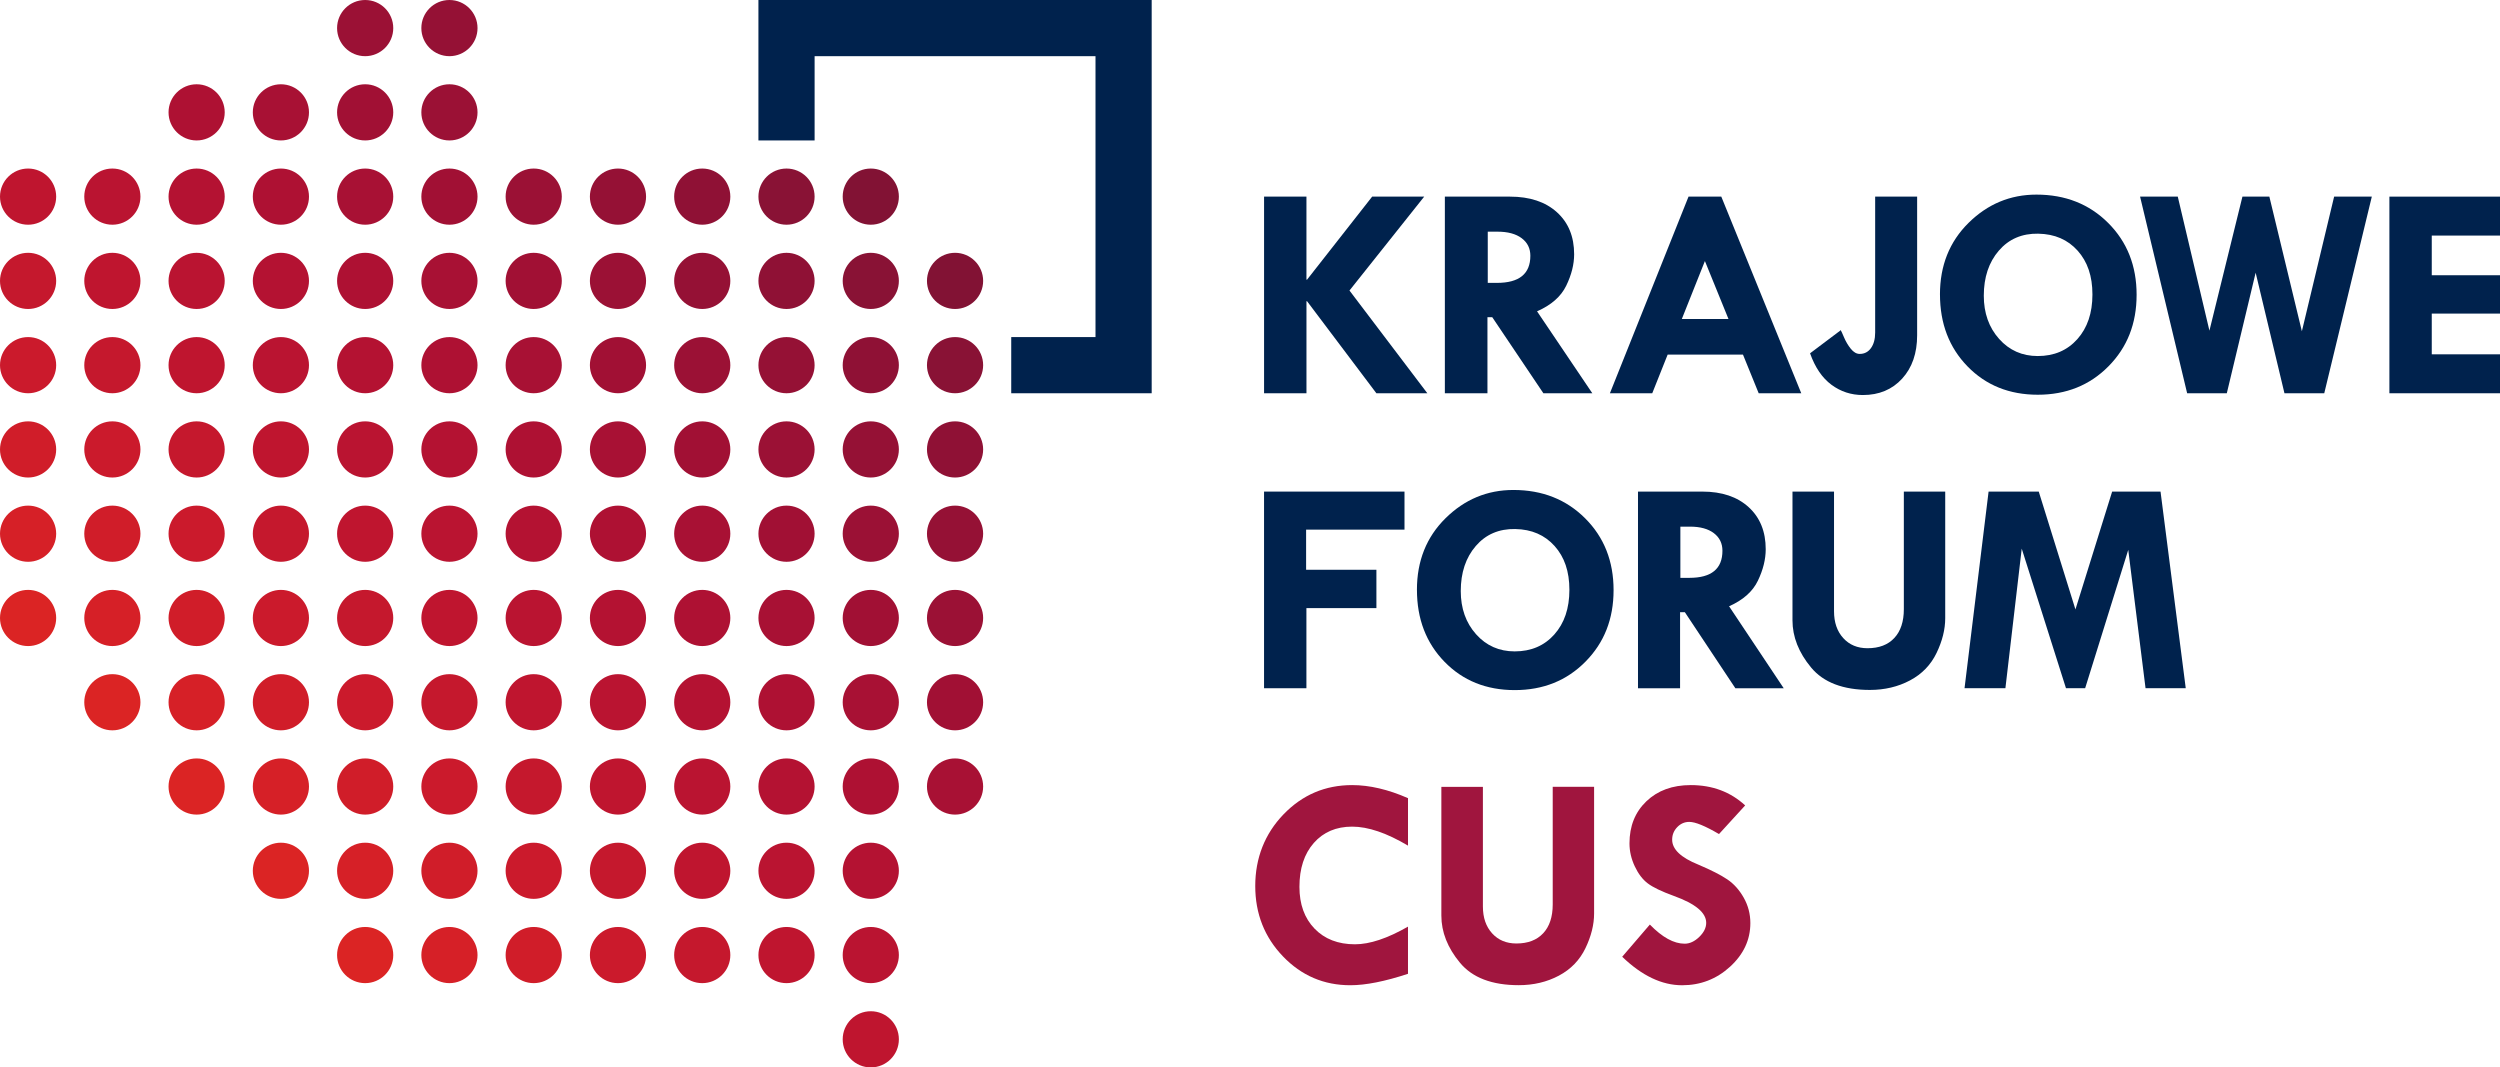 <?xml version="1.0" encoding="UTF-8"?>
<svg id="Warstwa_2" data-name="Warstwa 2" xmlns="http://www.w3.org/2000/svg" viewBox="0 0 1424 608">
  <g id="logo-kfc">
    <g id="logo-kfc-full-color">
      <g id="text">
        <g id="CUS">
          <path d="M802,454.63v27.04c-12.11-7.21-22.72-10.82-31.81-10.82s-16.38,3.1-21.84,9.3c-5.46,6.2-8.19,14.54-8.19,25.01,0,9.92,2.87,17.85,8.61,23.79,5.74,5.94,13.42,8.92,23.03,8.92,8.41,0,18.48-3.35,30.19-10.06v26.87c-13.14,4.34-24.08,6.51-32.84,6.51-15.07,0-27.86-5.48-38.38-16.44-10.52-10.96-15.78-24.32-15.78-40.1s5.36-29.65,16.08-40.77c10.72-11.13,23.75-16.69,39.11-16.69,9.89,0,20.5,2.48,31.81,7.44Z" style="fill: #a0153e; stroke-width: 0px;"/>
          <path d="M821,448.19h23.66v68.17c0,6.34,1.75,11.43,5.26,15.28,3.5,3.85,8.11,5.77,13.82,5.77,6.56,0,11.64-1.94,15.26-5.82,3.62-3.88,5.43-9.35,5.43-16.43v-66.99h23.57v72.16c0,6.34-1.64,12.92-4.92,19.74-3.28,6.82-8.32,12.04-15.14,15.66-6.81,3.62-14.43,5.43-22.85,5.43-15.26,0-26.43-4.26-33.49-12.78-7.07-8.52-10.6-17.47-10.6-26.87v-73.35Z" style="fill: #a0153e; stroke-width: 0px;"/>
          <path d="M994.04,458.77l-14.9,16.31c-7.85-4.62-13.49-6.93-16.94-6.93-2.65,0-4.94,1-6.86,3-1.92,2-2.88,4.38-2.88,7.14,0,5.46,4.97,10.2,14.9,14.2,7.28,3.1,12.79,5.9,16.51,8.41,3.73,2.51,6.85,5.99,9.36,10.44,2.51,4.45,3.77,9.27,3.77,14.45,0,9.52-3.85,17.8-11.56,24.85-7.71,7.04-16.81,10.56-27.31,10.56-11.52,0-22.89-5.41-34.13-16.23l15.75-18.34c7.06,7.27,13.66,10.9,19.82,10.9,2.88,0,5.64-1.28,8.3-3.83,2.65-2.56,3.98-5.24,3.98-8.05,0-5.79-6.13-10.89-18.38-15.31-7-2.55-11.97-4.93-14.9-7.16-2.94-2.22-5.41-5.46-7.41-9.72-2-4.25-3.01-8.61-3.01-13.06,0-9.86,3.22-17.86,9.65-24,6.44-6.14,14.85-9.21,25.24-9.21,12.31,0,22.64,3.86,31,11.58Z" style="fill: #a0153e; stroke-width: 0px;"/>
        </g>
        <g id="FORUM">
          <path d="M720,280.01h80v21.67h-56.04v22.86h40.04v21.84h-39.87v45.64h-24.13v-112Z" style="fill: #00224d; stroke-width: 0px;"/>
          <path d="M807.08,335.97c0-16.47,5.43-30.06,16.3-40.79,10.86-10.72,23.75-16.09,38.65-16.09,16.48,0,30.11,5.39,40.89,16.17,10.78,10.78,16.17,24.4,16.17,40.87s-5.33,29.94-16,40.74c-10.67,10.81-24.1,16.21-40.3,16.21s-29.53-5.38-40-16.13c-10.47-10.75-15.7-24.42-15.7-41ZM863.12,301.33c-9.31-.17-16.82,3.06-22.52,9.68-5.7,6.62-8.55,15.17-8.55,25.64,0,9.9,2.91,18.11,8.72,24.62,5.81,6.51,13.15,9.76,22.01,9.76,9.31,0,16.83-3.21,22.56-9.63,5.73-6.42,8.59-14.9,8.59-25.42s-2.81-18.67-8.42-24.96c-5.62-6.28-13.08-9.51-22.39-9.68Z" style="fill: #00224d; stroke-width: 0px;"/>
          <path d="M933,280.01h36.63c11.14,0,19.94,2.96,26.41,8.87,6.47,5.91,9.71,13.9,9.71,23.96,0,5.74-1.48,11.71-4.45,17.91-2.97,6.2-8.44,11.05-16.42,14.58l31.12,46.69h-27.54l-28.78-43.33h-2.71v43.33h-23.97v-112ZM957.14,299.97v29.17h5.18c12.52,0,18.78-5.15,18.78-15.44,0-4.21-1.63-7.55-4.89-10.02s-7.78-3.71-13.56-3.71h-5.53Z" style="fill: #00224d; stroke-width: 0px;"/>
          <path d="M1021,280.01h23.66v68.17c0,6.34,1.75,11.43,5.26,15.28,3.5,3.85,8.11,5.77,13.82,5.77,6.56,0,11.65-1.94,15.26-5.82,3.62-3.88,5.43-9.35,5.43-16.43v-66.98h23.57v72.16c0,6.34-1.64,12.92-4.92,19.74-3.28,6.82-8.32,12.04-15.14,15.66-6.81,3.62-14.43,5.43-22.85,5.43-15.26,0-26.43-4.26-33.49-12.78-7.07-8.52-10.6-17.47-10.6-26.87v-73.35Z" style="fill: #00224d; stroke-width: 0px;"/>
          <path d="M1132.7,280.01h28.57l20.9,67.13,20.91-67.13h27.56l14.36,112h-22.9l-9.85-78.82-24.55,78.82h-10.92l-25.2-79.5-9.3,79.5h-23.28l13.7-112Z" style="fill: #00224d; stroke-width: 0px;"/>
        </g>
        <g id="KRAJOWE">
          <path d="M720,112h24.15v47.3h.34l37.09-47.3h29.64l-42.56,53.48,44.35,58.52h-29.02l-39.49-52.42h-.34v52.42h-24.15v-112Z" style="fill: #00224d; stroke-width: 0px;"/>
          <path d="M823,112h37.07c11.27,0,20.18,2.96,26.73,8.87,6.55,5.91,9.83,13.9,9.83,23.96,0,5.74-1.5,11.71-4.51,17.91s-8.54,11.05-16.62,14.58l31.49,46.69h-27.87l-29.13-43.33h-2.74v43.33h-24.26v-112ZM847.43,131.96v29.17h5.25c12.67,0,19.01-5.15,19.01-15.44,0-4.21-1.65-7.55-4.95-10.02-3.3-2.47-7.87-3.71-13.72-3.71h-5.59Z" style="fill: #00224d; stroke-width: 0px;"/>
          <path d="M961.78,112h18.67l45.55,112h-24.25l-8.95-22.01h-42.91l-8.77,22.01h-24.12l44.78-112ZM971.12,148.68l-13.15,33.01h26.57l-13.43-33.01Z" style="fill: #00224d; stroke-width: 0px;"/>
          <path d="M1068.08,112h23.92v78.96c0,10.24-2.85,18.48-8.54,24.71-5.7,6.23-13.16,9.34-22.38,9.34-6.66,0-12.63-1.95-17.9-5.86-5.27-3.91-9.33-9.88-12.17-17.91l17.6-13.24v.34c.11.06.68,1.3,1.71,3.74,1.03,2.43,2.32,4.63,3.89,6.58,1.57,1.95,3.26,2.93,5.08,2.93,2.68,0,4.81-1.1,6.41-3.31,1.59-2.21,2.39-5.15,2.39-8.83v-77.43Z" style="fill: #00224d; stroke-width: 0px;"/>
          <path d="M1105,167.73c0-16.47,5.43-30.06,16.3-40.79,10.86-10.72,23.75-16.09,38.65-16.09,16.48,0,30.11,5.39,40.89,16.17,10.78,10.78,16.17,24.4,16.17,40.87s-5.33,29.94-16,40.74c-10.67,10.81-24.1,16.21-40.3,16.21s-29.53-5.38-40-16.13c-10.47-10.75-15.7-24.42-15.7-41ZM1161.04,133.1c-9.31-.17-16.82,3.06-22.52,9.68-5.7,6.62-8.55,15.17-8.55,25.64,0,9.9,2.91,18.11,8.72,24.62,5.81,6.51,13.15,9.76,22.01,9.76,9.31,0,16.83-3.21,22.56-9.63,5.73-6.42,8.59-14.9,8.59-25.42s-2.81-18.67-8.42-24.96c-5.62-6.28-13.08-9.51-22.39-9.68Z" style="fill: #00224d; stroke-width: 0px;"/>
          <path d="M1219,112h21.46l18.03,76.34,18.8-76.34h15.34l18.52,76.69,18.37-76.69h21.47l-27.09,112h-22.67l-16.41-68.67-16.43,68.67h-22.59l-26.81-112Z" style="fill: #00224d; stroke-width: 0px;"/>
          <path d="M1361,112h63v22.18h-38.87v22.6h38.87v21.84h-38.87v23.2h38.87v22.18h-63v-112Z" style="fill: #00224d; stroke-width: 0px;"/>
        </g>
      </g>
      <g id="poland-gradient">
        <g>
          <circle cx="16" cy="352" r="16" style="fill: #db2424; stroke-width: 0px;"/>
          <circle cx="64" cy="400" r="16" style="fill: #db2424; stroke-width: 0px;"/>
          <circle cx="112" cy="448" r="16" style="fill: #db2424; stroke-width: 0px;"/>
          <circle cx="160" cy="496" r="16" style="fill: #db2424; stroke-width: 0px;"/>
          <circle cx="208" cy="544" r="16" style="fill: #db2424; stroke-width: 0px;"/>
        </g>
        <g>
          <circle cx="16" cy="304" r="16" style="fill: #d62027; stroke-width: 0px;"/>
          <circle cx="64" cy="352" r="16" style="fill: #d62027; stroke-width: 0px;"/>
          <circle cx="112" cy="400" r="16" style="fill: #d62027; stroke-width: 0px;"/>
          <circle cx="160" cy="448" r="16" style="fill: #d62027; stroke-width: 0px;"/>
          <circle cx="208" cy="496" r="16" style="fill: #d62027; stroke-width: 0px;"/>
          <circle cx="256" cy="544" r="16" style="fill: #d62027; stroke-width: 0px;"/>
        </g>
        <g>
          <circle cx="16" cy="256" r="16" style="fill: #d01d29; stroke-width: 0px;"/>
          <circle cx="64" cy="304" r="16" style="fill: #d01d29; stroke-width: 0px;"/>
          <circle cx="112" cy="352" r="16" style="fill: #d01d29; stroke-width: 0px;"/>
          <circle cx="160" cy="400" r="16" style="fill: #d01d29; stroke-width: 0px;"/>
          <circle cx="208" cy="448" r="16" style="fill: #d01d29; stroke-width: 0px;"/>
          <circle cx="256" cy="496" r="16" style="fill: #d01d29; stroke-width: 0px;"/>
          <circle cx="304" cy="544" r="16" style="fill: #d01d29; stroke-width: 0px;"/>
        </g>
        <g>
          <circle cx="16" cy="208" r="16" style="fill: #cb1a2c; stroke-width: 0px;"/>
          <circle cx="64" cy="256" r="16" style="fill: #cb1a2c; stroke-width: 0px;"/>
          <circle cx="112" cy="304" r="16" style="fill: #cb1a2c; stroke-width: 0px;"/>
          <circle cx="160" cy="352" r="16" style="fill: #cb1a2c; stroke-width: 0px;"/>
          <circle cx="208" cy="400" r="16" style="fill: #cb1a2c; stroke-width: 0px;"/>
          <circle cx="256" cy="448" r="16" style="fill: #cb1a2c; stroke-width: 0px;"/>
          <circle cx="304" cy="496" r="16" style="fill: #cb1a2c; stroke-width: 0px;"/>
          <circle cx="352" cy="544" r="16" style="fill: #cb1a2c; stroke-width: 0px;"/>
        </g>
        <g>
          <circle cx="16" cy="160" r="16" style="fill: #c5182d; stroke-width: 0px;"/>
          <circle cx="64" cy="208" r="16" style="fill: #c5182d; stroke-width: 0px;"/>
          <circle cx="112" cy="256" r="16" style="fill: #c5182d; stroke-width: 0px;"/>
          <circle cx="160" cy="304" r="16" style="fill: #c5182d; stroke-width: 0px;"/>
          <circle cx="208" cy="352" r="16" style="fill: #c5182d; stroke-width: 0px;"/>
          <circle cx="256" cy="400" r="16" style="fill: #c5182d; stroke-width: 0px;"/>
          <circle cx="304" cy="448" r="16" style="fill: #c5182d; stroke-width: 0px;"/>
          <circle cx="352" cy="496" r="16" style="fill: #c5182d; stroke-width: 0px;"/>
          <circle cx="400" cy="544" r="16" style="fill: #c5182d; stroke-width: 0px;"/>
        </g>
        <g>
          <circle cx="16" cy="112" r="16" style="fill: #bf152f; stroke-width: 0px;"/>
          <circle cx="64" cy="160" r="16" style="fill: #bf152f; stroke-width: 0px;"/>
          <circle cx="112" cy="208" r="16" style="fill: #bf152f; stroke-width: 0px;"/>
          <circle cx="160" cy="256" r="16" style="fill: #bf152f; stroke-width: 0px;"/>
          <circle cx="208" cy="304" r="16" style="fill: #bf152f; stroke-width: 0px;"/>
          <circle cx="256" cy="352" r="16" style="fill: #bf152f; stroke-width: 0px;"/>
          <circle cx="304" cy="400" r="16" style="fill: #bf152f; stroke-width: 0px;"/>
          <circle cx="352" cy="448" r="16" style="fill: #bf152f; stroke-width: 0px;"/>
          <circle cx="400" cy="496" r="16" style="fill: #bf152f; stroke-width: 0px;"/>
          <circle cx="448" cy="544" r="16" style="fill: #bf152f; stroke-width: 0px;"/>
          <circle cx="496" cy="592" r="16" style="fill: #bf152f; stroke-width: 0px;"/>
        </g>
        <g>
          <circle cx="64" cy="112" r="16" style="fill: #ba1431; stroke-width: 0px;"/>
          <circle cx="112" cy="160" r="16" style="fill: #ba1431; stroke-width: 0px;"/>
          <circle cx="160" cy="208" r="16" style="fill: #ba1431; stroke-width: 0px;"/>
          <circle cx="208" cy="256" r="16" style="fill: #ba1431; stroke-width: 0px;"/>
          <circle cx="256" cy="304" r="16" style="fill: #ba1431; stroke-width: 0px;"/>
          <circle cx="304" cy="352" r="16" style="fill: #ba1431; stroke-width: 0px;"/>
          <circle cx="352" cy="400" r="16" style="fill: #ba1431; stroke-width: 0px;"/>
          <circle cx="400" cy="448" r="16" style="fill: #ba1431; stroke-width: 0px;"/>
          <circle cx="448" cy="496" r="16" style="fill: #ba1431; stroke-width: 0px;"/>
          <circle cx="496" cy="544" r="16" style="fill: #ba1431; stroke-width: 0px;"/>
        </g>
        <g>
          <circle cx="112" cy="112" r="16" style="fill: #b41232; stroke-width: 0px;"/>
          <circle cx="160" cy="160" r="16" style="fill: #b41232; stroke-width: 0px;"/>
          <circle cx="208" cy="208" r="16" style="fill: #b41232; stroke-width: 0px;"/>
          <circle cx="256" cy="256" r="16" style="fill: #b41232; stroke-width: 0px;"/>
          <circle cx="304" cy="304" r="16" style="fill: #b41232; stroke-width: 0px;"/>
          <circle cx="352" cy="352" r="16" style="fill: #b41232; stroke-width: 0px;"/>
          <circle cx="400" cy="400" r="16" style="fill: #b41232; stroke-width: 0px;"/>
          <circle cx="448" cy="448" r="16" style="fill: #b41232; stroke-width: 0px;"/>
          <circle cx="496" cy="496" r="16" style="fill: #b41232; stroke-width: 0px;"/>
        </g>
        <g>
          <circle cx="112" cy="64" r="16" style="fill: #ae1133; stroke-width: 0px;"/>
          <circle cx="160" cy="112" r="16" style="fill: #ae1133; stroke-width: 0px;"/>
          <circle cx="208" cy="160" r="16" style="fill: #ae1133; stroke-width: 0px;"/>
          <circle cx="256" cy="208" r="16" style="fill: #ae1133; stroke-width: 0px;"/>
          <circle cx="304" cy="256" r="16" style="fill: #ae1133; stroke-width: 0px;"/>
          <circle cx="352" cy="304" r="16" style="fill: #ae1133; stroke-width: 0px;"/>
          <circle cx="400" cy="352" r="16" style="fill: #ae1133; stroke-width: 0px;"/>
          <circle cx="448" cy="400" r="16" style="fill: #ae1133; stroke-width: 0px;"/>
          <circle cx="496" cy="448" r="16" style="fill: #ae1133; stroke-width: 0px;"/>
        </g>
        <g>
          <circle cx="160" cy="64" r="16" style="fill: #a81134; stroke-width: 0px;"/>
          <circle cx="208" cy="112" r="16" style="fill: #a81134; stroke-width: 0px;"/>
          <circle cx="256" cy="160" r="16" style="fill: #a81134; stroke-width: 0px;"/>
          <circle cx="304" cy="208" r="16" style="fill: #a81134; stroke-width: 0px;"/>
          <circle cx="352" cy="256" r="16" style="fill: #a81134; stroke-width: 0px;"/>
          <circle cx="400" cy="304" r="16" style="fill: #a81134; stroke-width: 0px;"/>
          <circle cx="448" cy="352" r="16" style="fill: #a81134; stroke-width: 0px;"/>
          <circle cx="496" cy="400" r="16" style="fill: #a81134; stroke-width: 0px;"/>
          <circle cx="544" cy="448" r="16" style="fill: #a81134; stroke-width: 0px;"/>
        </g>
        <g>
          <circle cx="208" cy="64" r="16" style="fill: #a11034; stroke-width: 0px;"/>
          <circle cx="256" cy="112" r="16" style="fill: #a11034; stroke-width: 0px;"/>
          <circle cx="304" cy="160" r="16" style="fill: #a11034; stroke-width: 0px;"/>
          <circle cx="352" cy="208" r="16" style="fill: #a11034; stroke-width: 0px;"/>
          <circle cx="400" cy="256" r="16" style="fill: #a11034; stroke-width: 0px;"/>
          <circle cx="448" cy="304" r="16" style="fill: #a11034; stroke-width: 0px;"/>
          <circle cx="496" cy="352" r="16" style="fill: #a11034; stroke-width: 0px;"/>
          <circle cx="544" cy="400" r="16" style="fill: #a11034; stroke-width: 0px;"/>
        </g>
        <g>
          <circle cx="256" cy="64" r="16" style="fill: #9b1135; stroke-width: 0px;"/>
          <circle cx="304" cy="112" r="16" style="fill: #9b1135; stroke-width: 0px;"/>
          <circle cx="352" cy="160" r="16" style="fill: #9b1135; stroke-width: 0px;"/>
          <circle cx="400" cy="208" r="16" style="fill: #9b1135; stroke-width: 0px;"/>
          <circle cx="448" cy="256" r="16" style="fill: #9b1135; stroke-width: 0px;"/>
          <circle cx="496" cy="304" r="16" style="fill: #9b1135; stroke-width: 0px;"/>
          <circle cx="544" cy="352" r="16" style="fill: #9b1135; stroke-width: 0px;"/>
          <circle cx="208" cy="16" r="16" style="fill: #9b1135; stroke-width: 0px;"/>
        </g>
        <g>
          <circle cx="352" cy="112" r="16" style="fill: #951135; stroke-width: 0px;"/>
          <circle cx="400" cy="160" r="16" style="fill: #951135; stroke-width: 0px;"/>
          <circle cx="448" cy="208" r="16" style="fill: #951135; stroke-width: 0px;"/>
          <circle cx="496" cy="256" r="16" style="fill: #951135; stroke-width: 0px;"/>
          <circle cx="544" cy="304" r="16" style="fill: #951135; stroke-width: 0px;"/>
          <circle cx="256" cy="16" r="16" style="fill: #951135; stroke-width: 0px;"/>
        </g>
        <g>
          <circle cx="400" cy="112" r="16" style="fill: #8f1135; stroke-width: 0px;"/>
          <circle cx="448" cy="160" r="16" style="fill: #8f1135; stroke-width: 0px;"/>
          <circle cx="496" cy="208" r="16" style="fill: #8f1135; stroke-width: 0px;"/>
          <circle cx="544" cy="256" r="16" style="fill: #8f1135; stroke-width: 0px;"/>
        </g>
        <g>
          <circle cx="448" cy="112" r="16" style="fill: #891235; stroke-width: 0px;"/>
          <circle cx="496" cy="160" r="16" style="fill: #891235; stroke-width: 0px;"/>
          <circle cx="544" cy="208" r="16" style="fill: #891235; stroke-width: 0px;"/>
        </g>
        <g>
          <circle cx="496" cy="112" r="16" style="fill: #821234; stroke-width: 0px;"/>
          <circle cx="544" cy="160" r="16" style="fill: #821234; stroke-width: 0px;"/>
        </g>
      </g>
      <polygon id="square" points="432 0 432 80 464 80 464 32 624 32 624 192 576 192 576 224 656 224 656 0 432 0" style="fill: #00224d; stroke-width: 0px;"/>
    </g>
  </g>
</svg>